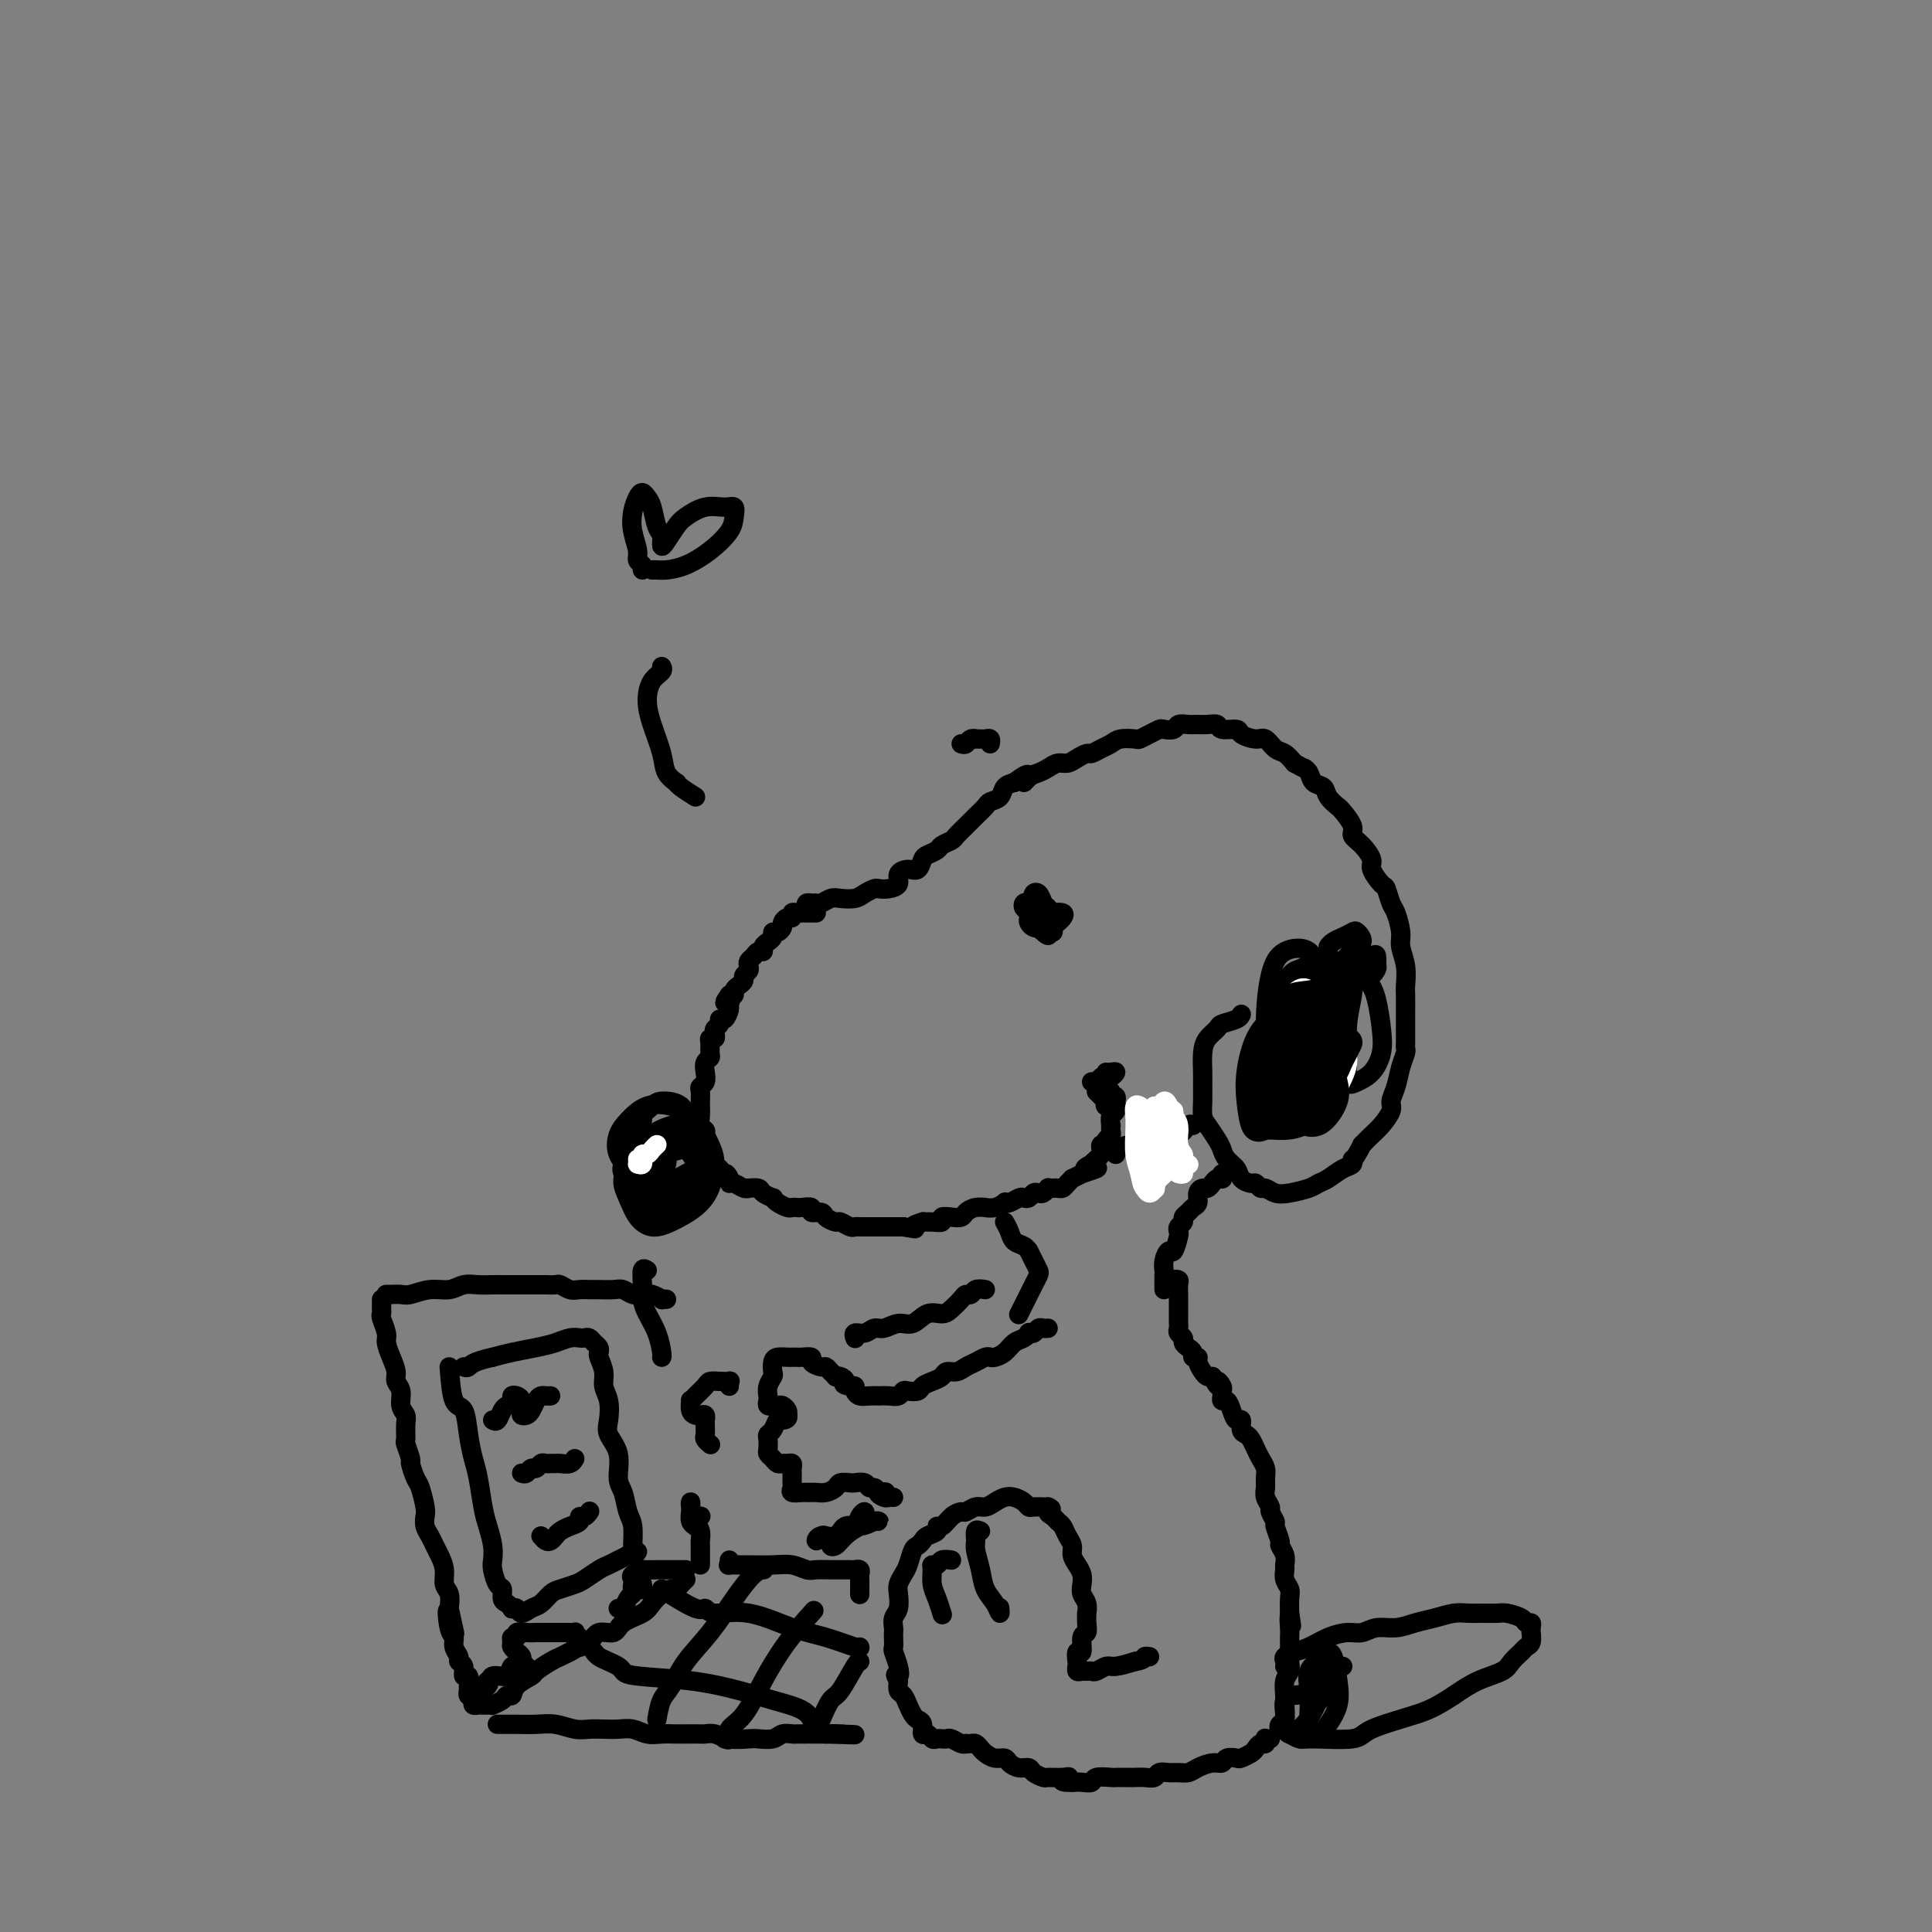 <svg viewBox='0 0 400 400' version='1.1' xmlns='http://www.w3.org/2000/svg' xmlns:xlink='http://www.w3.org/1999/xlink'><rect x="0" y="0" width="400" height="400" fill="#808080" stroke="none"/><g fill='none' stroke='rgb(0,0,0)' stroke-width='4' stroke-linecap='round' stroke-linejoin='round'><path d='M167,188c-0.087,-0.425 -0.175,-0.850 0,-1c0.175,-0.150 0.612,-0.026 1,0c0.388,0.026 0.727,-0.045 1,0c0.273,0.045 0.482,0.205 1,0c0.518,-0.205 1.347,-0.777 2,-1c0.653,-0.223 1.130,-0.098 2,0c0.870,0.098 2.133,0.171 3,0c0.867,-0.171 1.336,-0.584 2,-1c0.664,-0.416 1.521,-0.836 2,-1c0.479,-0.164 0.579,-0.073 1,0c0.421,0.073 1.163,0.126 2,0c0.837,-0.126 1.769,-0.433 2,-1c0.231,-0.567 -0.237,-1.395 0,-2c0.237,-0.605 1.181,-0.988 2,-1c0.819,-0.012 1.514,0.348 2,0c0.486,-0.348 0.764,-1.403 1,-2c0.236,-0.597 0.429,-0.736 1,-1c0.571,-0.264 1.519,-0.652 2,-1c0.481,-0.348 0.496,-0.657 1,-1c0.504,-0.343 1.496,-0.721 2,-1c0.504,-0.279 0.520,-0.460 1,-1c0.480,-0.540 1.423,-1.440 2,-2c0.577,-0.560 0.789,-0.779 1,-1c0.211,-0.221 0.423,-0.444 1,-1c0.577,-0.556 1.519,-1.445 2,-2c0.481,-0.555 0.500,-0.778 1,-1c0.500,-0.222 1.481,-0.444 2,-1c0.519,-0.556 0.577,-1.444 1,-2c0.423,-0.556 1.212,-0.778 2,-1'/><path d='M210,162c4.440,-3.356 2.541,-0.745 2,0c-0.541,0.745 0.278,-0.374 1,-1c0.722,-0.626 1.348,-0.759 2,-1c0.652,-0.241 1.330,-0.590 2,-1c0.670,-0.410 1.330,-0.879 2,-1c0.670,-0.121 1.348,0.108 2,0c0.652,-0.108 1.277,-0.554 2,-1c0.723,-0.446 1.543,-0.894 2,-1c0.457,-0.106 0.550,0.129 1,0c0.450,-0.129 1.258,-0.622 2,-1c0.742,-0.378 1.420,-0.640 2,-1c0.580,-0.360 1.062,-0.818 2,-1c0.938,-0.182 2.330,-0.087 3,0c0.670,0.087 0.617,0.168 1,0c0.383,-0.168 1.201,-0.585 2,-1c0.799,-0.415 1.579,-0.829 2,-1c0.421,-0.171 0.483,-0.098 1,0c0.517,0.098 1.489,0.223 2,0c0.511,-0.223 0.561,-0.793 1,-1c0.439,-0.207 1.267,-0.052 2,0c0.733,0.052 1.370,-0.001 2,0c0.630,0.001 1.252,0.055 2,0c0.748,-0.055 1.622,-0.221 2,0c0.378,0.221 0.261,0.828 1,1c0.739,0.172 2.333,-0.091 3,0c0.667,0.091 0.405,0.534 1,1c0.595,0.466 2.046,0.954 3,1c0.954,0.046 1.410,-0.348 2,0c0.590,0.348 1.313,1.440 2,2c0.687,0.560 1.339,0.589 2,1c0.661,0.411 1.330,1.206 2,2'/><path d='M268,158c2.257,1.279 1.899,0.975 2,1c0.101,0.025 0.661,0.378 1,1c0.339,0.622 0.457,1.513 1,2c0.543,0.487 1.513,0.571 2,1c0.487,0.429 0.493,1.203 1,2c0.507,0.797 1.514,1.616 2,2c0.486,0.384 0.450,0.334 1,1c0.550,0.666 1.687,2.050 2,3c0.313,0.950 -0.196,1.467 0,2c0.196,0.533 1.099,1.082 2,2c0.901,0.918 1.800,2.204 2,3c0.200,0.796 -0.297,1.103 0,2c0.297,0.897 1.390,2.383 2,3c0.610,0.617 0.737,0.366 1,1c0.263,0.634 0.663,2.153 1,3c0.337,0.847 0.612,1.022 1,2c0.388,0.978 0.889,2.760 1,4c0.111,1.240 -0.166,1.937 0,3c0.166,1.063 0.777,2.490 1,4c0.223,1.510 0.060,3.101 0,4c-0.060,0.899 -0.016,1.106 0,2c0.016,0.894 0.005,2.476 0,4c-0.005,1.524 -0.004,2.991 0,4c0.004,1.009 0.013,1.561 0,2c-0.013,0.439 -0.046,0.765 0,1c0.046,0.235 0.172,0.380 0,1c-0.172,0.620 -0.640,1.717 -1,3c-0.360,1.283 -0.610,2.752 -1,4c-0.390,1.248 -0.919,2.274 -1,3c-0.081,0.726 0.288,1.153 0,2c-0.288,0.847 -1.231,2.113 -2,3c-0.769,0.887 -1.362,1.396 -2,2c-0.638,0.604 -1.319,1.302 -2,2'/><path d='M282,237c-1.867,3.721 -2.034,3.025 -2,3c0.034,-0.025 0.268,0.623 0,1c-0.268,0.377 -1.037,0.483 -2,1c-0.963,0.517 -2.120,1.446 -3,2c-0.880,0.554 -1.482,0.733 -2,1c-0.518,0.267 -0.951,0.623 -2,1c-1.049,0.377 -2.715,0.777 -4,1c-1.285,0.223 -2.188,0.271 -3,0c-0.812,-0.271 -1.531,-0.859 -2,-1c-0.469,-0.141 -0.688,0.167 -1,0c-0.312,-0.167 -0.717,-0.807 -1,-1c-0.283,-0.193 -0.443,0.061 -1,0c-0.557,-0.061 -1.510,-0.438 -2,-1c-0.490,-0.562 -0.516,-1.309 -1,-2c-0.484,-0.691 -1.426,-1.325 -2,-2c-0.574,-0.675 -0.781,-1.391 -1,-2c-0.219,-0.609 -0.451,-1.111 -1,-2c-0.549,-0.889 -1.415,-2.165 -2,-3c-0.585,-0.835 -0.889,-1.227 -1,-2c-0.111,-0.773 -0.028,-1.926 0,-3c0.028,-1.074 0.001,-2.070 0,-3c-0.001,-0.930 0.025,-1.793 0,-3c-0.025,-1.207 -0.102,-2.757 0,-4c0.102,-1.243 0.381,-2.179 1,-3c0.619,-0.821 1.577,-1.527 2,-2c0.423,-0.473 0.309,-0.715 1,-1c0.691,-0.285 2.186,-0.615 3,-1c0.814,-0.385 0.947,-0.824 1,-1c0.053,-0.176 0.027,-0.088 0,0'/><path d='M270,207c0.030,0.626 0.059,1.253 0,2c-0.059,0.747 -0.208,1.615 0,3c0.208,1.385 0.772,3.287 1,5c0.228,1.713 0.121,3.239 0,5c-0.121,1.761 -0.255,3.759 -1,5c-0.745,1.241 -2.102,1.724 -3,2c-0.898,0.276 -1.336,0.344 -2,0c-0.664,-0.344 -1.552,-1.100 -2,-3c-0.448,-1.900 -0.454,-4.943 0,-8c0.454,-3.057 1.369,-6.126 2,-9c0.631,-2.874 0.980,-5.551 2,-7c1.020,-1.449 2.713,-1.669 4,-1c1.287,0.669 2.169,2.228 3,4c0.831,1.772 1.610,3.757 2,6c0.390,2.243 0.390,4.745 0,7c-0.390,2.255 -1.168,4.264 -2,6c-0.832,1.736 -1.716,3.200 -3,4c-1.284,0.800 -2.969,0.935 -4,1c-1.031,0.065 -1.408,0.060 -2,-1c-0.592,-1.060 -1.399,-3.174 -2,-6c-0.601,-2.826 -0.996,-6.365 -1,-10c-0.004,-3.635 0.385,-7.367 1,-10c0.615,-2.633 1.458,-4.166 3,-5c1.542,-0.834 3.785,-0.968 5,0c1.215,0.968 1.403,3.038 2,5c0.597,1.962 1.604,3.816 2,6c0.396,2.184 0.181,4.699 0,7c-0.181,2.301 -0.327,4.390 -1,6c-0.673,1.610 -1.874,2.741 -3,4c-1.126,1.259 -2.179,2.645 -3,3c-0.821,0.355 -1.411,-0.323 -2,-1'/><path d='M266,227c-1.454,0.284 -1.089,-2.004 -1,-4c0.089,-1.996 -0.100,-3.698 0,-6c0.100,-2.302 0.488,-5.204 1,-8c0.512,-2.796 1.148,-5.486 2,-7c0.852,-1.514 1.919,-1.852 3,-2c1.081,-0.148 2.174,-0.105 3,1c0.826,1.105 1.383,3.274 2,5c0.617,1.726 1.292,3.010 2,5c0.708,1.990 1.447,4.686 1,7c-0.447,2.314 -2.081,4.246 -3,6c-0.919,1.754 -1.122,3.330 -2,4c-0.878,0.670 -2.430,0.435 -3,0c-0.570,-0.435 -0.160,-1.069 0,-2c0.160,-0.931 0.068,-2.158 0,-3c-0.068,-0.842 -0.112,-1.299 0,-3c0.112,-1.701 0.379,-4.647 1,-7c0.621,-2.353 1.595,-4.113 2,-5c0.405,-0.887 0.241,-0.903 1,-2c0.759,-1.097 2.439,-3.277 4,-4c1.561,-0.723 3.002,0.012 4,1c0.998,0.988 1.554,2.229 2,4c0.446,1.771 0.781,4.072 1,6c0.219,1.928 0.322,3.484 0,5c-0.322,1.516 -1.068,2.991 -2,4c-0.932,1.009 -2.050,1.552 -3,2c-0.950,0.448 -1.732,0.801 -2,0c-0.268,-0.801 -0.023,-2.758 0,-5c0.023,-2.242 -0.176,-4.770 0,-7c0.176,-2.230 0.727,-4.161 1,-6c0.273,-1.839 0.269,-3.586 1,-5c0.731,-1.414 2.197,-2.496 3,-3c0.803,-0.504 0.944,-0.430 1,0c0.056,0.430 0.028,1.215 0,2'/><path d='M285,200c0.415,0.313 -0.548,1.597 -1,2c-0.452,0.403 -0.394,-0.074 -1,0c-0.606,0.074 -1.876,0.700 -3,1c-1.124,0.300 -2.103,0.273 -3,0c-0.897,-0.273 -1.713,-0.794 -2,-2c-0.287,-1.206 -0.046,-3.097 0,-4c0.046,-0.903 -0.105,-0.818 0,-1c0.105,-0.182 0.464,-0.631 1,-1c0.536,-0.369 1.248,-0.657 2,-1c0.752,-0.343 1.544,-0.741 2,-1c0.456,-0.259 0.575,-0.378 1,0c0.425,0.378 1.158,1.254 1,2c-0.158,0.746 -1.205,1.361 -2,2c-0.795,0.639 -1.338,1.301 -2,2c-0.662,0.699 -1.442,1.434 -2,2c-0.558,0.566 -0.893,0.964 -1,1c-0.107,0.036 0.013,-0.291 0,0c-0.013,0.291 -0.159,1.198 0,2c0.159,0.802 0.624,1.499 1,2c0.376,0.501 0.663,0.805 1,1c0.337,0.195 0.724,0.280 1,1c0.276,0.720 0.441,2.074 0,3c-0.441,0.926 -1.489,1.423 -2,2c-0.511,0.577 -0.484,1.232 -1,2c-0.516,0.768 -1.576,1.648 -2,2c-0.424,0.352 -0.212,0.176 0,0'/><path d='M169,189c-0.334,-0.001 -0.668,-0.001 -1,0c-0.332,0.001 -0.663,0.004 -1,0c-0.337,-0.004 -0.682,-0.016 -1,0c-0.318,0.016 -0.611,0.060 -1,0c-0.389,-0.060 -0.874,-0.224 -1,0c-0.126,0.224 0.107,0.834 0,1c-0.107,0.166 -0.554,-0.114 -1,0c-0.446,0.114 -0.889,0.622 -1,1c-0.111,0.378 0.111,0.626 0,1c-0.111,0.374 -0.556,0.873 -1,1c-0.444,0.127 -0.889,-0.120 -1,0c-0.111,0.120 0.111,0.606 0,1c-0.111,0.394 -0.554,0.697 -1,1c-0.446,0.303 -0.894,0.606 -1,1c-0.106,0.394 0.129,0.879 0,1c-0.129,0.121 -0.622,-0.122 -1,0c-0.378,0.122 -0.641,0.610 -1,1c-0.359,0.390 -0.813,0.682 -1,1c-0.187,0.318 -0.105,0.663 0,1c0.105,0.337 0.234,0.668 0,1c-0.234,0.332 -0.833,0.667 -1,1c-0.167,0.333 0.096,0.664 0,1c-0.096,0.336 -0.552,0.678 -1,1c-0.448,0.322 -0.890,0.625 -1,1c-0.110,0.375 0.111,0.821 0,1c-0.111,0.179 -0.556,0.089 -1,0'/><path d='M151,206c-1.853,2.648 -0.487,1.269 0,1c0.487,-0.269 0.093,0.572 0,1c-0.093,0.428 0.115,0.443 0,1c-0.115,0.557 -0.553,1.654 -1,2c-0.447,0.346 -0.903,-0.061 -1,0c-0.097,0.061 0.166,0.590 0,1c-0.166,0.410 -0.763,0.700 -1,1c-0.237,0.300 -0.116,0.609 0,1c0.116,0.391 0.228,0.864 0,1c-0.228,0.136 -0.797,-0.067 -1,0c-0.203,0.067 -0.041,0.402 0,1c0.041,0.598 -0.041,1.459 0,2c0.041,0.541 0.203,0.761 0,1c-0.203,0.239 -0.772,0.497 -1,1c-0.228,0.503 -0.114,1.252 0,2c0.114,0.748 0.226,1.495 0,2c-0.226,0.505 -0.792,0.768 -1,1c-0.208,0.232 -0.057,0.433 0,1c0.057,0.567 0.019,1.500 0,2c-0.019,0.500 -0.019,0.567 0,1c0.019,0.433 0.058,1.233 0,2c-0.058,0.767 -0.211,1.501 0,2c0.211,0.499 0.788,0.764 1,1c0.212,0.236 0.060,0.445 0,1c-0.060,0.555 -0.027,1.458 0,2c0.027,0.542 0.049,0.723 0,1c-0.049,0.277 -0.168,0.652 0,1c0.168,0.348 0.622,0.671 1,1c0.378,0.329 0.679,0.666 1,1c0.321,0.334 0.660,0.667 1,1'/><path d='M149,242c0.782,2.813 0.738,1.346 1,1c0.262,-0.346 0.831,0.429 1,1c0.169,0.571 -0.062,0.938 0,1c0.062,0.062 0.416,-0.180 1,0c0.584,0.180 1.398,0.783 2,1c0.602,0.217 0.992,0.048 1,0c0.008,-0.048 -0.366,0.025 0,0c0.366,-0.025 1.473,-0.147 2,0c0.527,0.147 0.474,0.565 1,1c0.526,0.435 1.632,0.887 2,1c0.368,0.113 -0.003,-0.113 0,0c0.003,0.113 0.381,0.567 1,1c0.619,0.433 1.480,0.847 2,1c0.520,0.153 0.698,0.045 1,0c0.302,-0.045 0.729,-0.027 1,0c0.271,0.027 0.386,0.062 1,0c0.614,-0.062 1.727,-0.223 2,0c0.273,0.223 -0.293,0.829 0,1c0.293,0.171 1.444,-0.094 2,0c0.556,0.094 0.516,0.547 1,1c0.484,0.453 1.491,0.906 2,1c0.509,0.094 0.520,-0.171 1,0c0.480,0.171 1.429,0.778 2,1c0.571,0.222 0.764,0.060 1,0c0.236,-0.060 0.514,-0.016 1,0c0.486,0.016 1.181,0.004 2,0c0.819,-0.004 1.764,-0.001 2,0c0.236,0.001 -0.236,0.000 0,0c0.236,-0.000 1.179,-0.000 2,0c0.821,0.000 1.520,0.000 2,0c0.480,-0.000 0.740,-0.000 1,0'/><path d='M187,254c4.038,0.680 2.134,0.379 2,0c-0.134,-0.379 1.504,-0.837 2,-1c0.496,-0.163 -0.149,-0.030 0,0c0.149,0.030 1.090,-0.044 2,0c0.910,0.044 1.787,0.205 2,0c0.213,-0.205 -0.239,-0.777 0,-1c0.239,-0.223 1.168,-0.098 2,0c0.832,0.098 1.566,0.170 2,0c0.434,-0.170 0.567,-0.580 1,-1c0.433,-0.420 1.167,-0.848 2,-1c0.833,-0.152 1.764,-0.027 2,0c0.236,0.027 -0.222,-0.044 0,0c0.222,0.044 1.124,0.204 2,0c0.876,-0.204 1.726,-0.773 2,-1c0.274,-0.227 -0.029,-0.112 0,0c0.029,0.112 0.389,0.223 1,0c0.611,-0.223 1.473,-0.778 2,-1c0.527,-0.222 0.718,-0.111 1,0c0.282,0.111 0.654,0.222 1,0c0.346,-0.222 0.666,-0.778 1,-1c0.334,-0.222 0.681,-0.112 1,0c0.319,0.112 0.610,0.226 1,0c0.390,-0.226 0.878,-0.792 1,-1c0.122,-0.208 -0.122,-0.058 0,0c0.122,0.058 0.611,0.026 1,0c0.389,-0.026 0.677,-0.045 1,0c0.323,0.045 0.680,0.153 1,0c0.320,-0.153 0.601,-0.567 1,-1c0.399,-0.433 0.915,-0.886 1,-1c0.085,-0.114 -0.261,0.110 0,0c0.261,-0.110 1.131,-0.555 2,-1'/><path d='M224,243c5.887,-1.864 2.103,-1.024 1,-1c-1.103,0.024 0.475,-0.767 1,-1c0.525,-0.233 -0.004,0.091 0,0c0.004,-0.091 0.541,-0.599 1,-1c0.459,-0.401 0.841,-0.695 1,-1c0.159,-0.305 0.094,-0.621 0,-1c-0.094,-0.379 -0.218,-0.823 0,-1c0.218,-0.177 0.776,-0.089 1,0c0.224,0.089 0.112,0.177 0,0c-0.112,-0.177 -0.226,-0.620 0,-1c0.226,-0.380 0.792,-0.697 1,-1c0.208,-0.303 0.060,-0.590 0,-1c-0.060,-0.410 -0.030,-0.941 0,-1c0.030,-0.059 0.060,0.353 0,0c-0.060,-0.353 -0.211,-1.472 0,-2c0.211,-0.528 0.785,-0.466 1,-1c0.215,-0.534 0.073,-1.663 0,-2c-0.073,-0.337 -0.076,0.119 0,0c0.076,-0.119 0.231,-0.814 0,-1c-0.231,-0.186 -0.846,0.136 -1,0c-0.154,-0.136 0.155,-0.731 0,-1c-0.155,-0.269 -0.774,-0.213 -1,0c-0.226,0.213 -0.061,0.583 0,1c0.061,0.417 0.016,0.882 0,1c-0.016,0.118 -0.005,-0.109 0,0c0.005,0.109 0.002,0.555 0,1'/><path d='M229,229c-0.321,0.071 -0.125,-0.752 0,-1c0.125,-0.248 0.178,0.078 0,0c-0.178,-0.078 -0.586,-0.559 -1,-1c-0.414,-0.441 -0.832,-0.840 -1,-1c-0.168,-0.160 -0.084,-0.080 0,0'/><path d='M229,224c-0.708,0.008 -1.416,0.016 -2,0c-0.584,-0.016 -1.044,-0.056 -1,0c0.044,0.056 0.591,0.207 1,0c0.409,-0.207 0.681,-0.774 1,-1c0.319,-0.226 0.684,-0.113 1,0c0.316,0.113 0.582,0.226 1,0c0.418,-0.226 0.988,-0.793 1,-1c0.012,-0.207 -0.535,-0.056 -1,0c-0.465,0.056 -0.847,0.016 -1,0c-0.153,-0.016 -0.076,-0.008 0,0'/><path d='M247,233c-0.297,-0.202 -0.595,-0.405 -1,0c-0.405,0.405 -0.918,1.416 -2,2c-1.082,0.584 -2.733,0.741 -4,1c-1.267,0.259 -2.152,0.621 -3,1c-0.848,0.379 -1.660,0.777 -2,1c-0.340,0.223 -0.207,0.271 0,0c0.207,-0.271 0.486,-0.862 1,-1c0.514,-0.138 1.261,0.176 2,0c0.739,-0.176 1.471,-0.842 2,-1c0.529,-0.158 0.855,0.192 1,0c0.145,-0.192 0.108,-0.924 0,-1c-0.108,-0.076 -0.288,0.505 -1,1c-0.712,0.495 -1.956,0.903 -3,1c-1.044,0.097 -1.888,-0.118 -3,0c-1.112,0.118 -2.492,0.570 -3,1c-0.508,0.430 -0.145,0.837 0,1c0.145,0.163 0.073,0.081 0,0'/><path d='M138,243c-0.459,-0.643 -0.919,-1.287 -1,-2c-0.081,-0.713 0.215,-1.497 1,-2c0.785,-0.503 2.059,-0.727 3,-1c0.941,-0.273 1.548,-0.596 2,0c0.452,0.596 0.749,2.110 1,3c0.251,0.890 0.457,1.156 0,2c-0.457,0.844 -1.576,2.266 -2,3c-0.424,0.734 -0.151,0.779 -1,1c-0.849,0.221 -2.819,0.617 -4,0c-1.181,-0.617 -1.572,-2.245 -2,-4c-0.428,-1.755 -0.893,-3.635 -1,-5c-0.107,-1.365 0.144,-2.215 1,-3c0.856,-0.785 2.319,-1.505 4,-2c1.681,-0.495 3.582,-0.765 5,0c1.418,0.765 2.354,2.565 3,4c0.646,1.435 1.001,2.505 1,4c-0.001,1.495 -0.360,3.416 -1,5c-0.640,1.584 -1.561,2.833 -3,4c-1.439,1.167 -3.396,2.252 -5,3c-1.604,0.748 -2.854,1.159 -4,1c-1.146,-0.159 -2.187,-0.887 -3,-2c-0.813,-1.113 -1.397,-2.609 -2,-4c-0.603,-1.391 -1.224,-2.676 -1,-4c0.224,-1.324 1.292,-2.689 2,-4c0.708,-1.311 1.056,-2.570 2,-3c0.944,-0.430 2.485,-0.032 4,0c1.515,0.032 3.004,-0.301 4,0c0.996,0.301 1.499,1.235 2,2c0.501,0.765 1.000,1.361 1,2c-0.000,0.639 -0.500,1.319 -1,2'/><path d='M143,243c0.284,1.329 -0.005,1.653 -1,2c-0.995,0.347 -2.697,0.718 -4,1c-1.303,0.282 -2.209,0.476 -3,0c-0.791,-0.476 -1.468,-1.621 -2,-3c-0.532,-1.379 -0.921,-2.990 -1,-4c-0.079,-1.010 0.151,-1.418 1,-2c0.849,-0.582 2.317,-1.337 4,-2c1.683,-0.663 3.582,-1.233 5,-1c1.418,0.233 2.357,1.271 3,2c0.643,0.729 0.990,1.149 1,2c0.010,0.851 -0.318,2.131 -1,3c-0.682,0.869 -1.717,1.325 -3,2c-1.283,0.675 -2.813,1.568 -4,2c-1.187,0.432 -2.031,0.403 -3,0c-0.969,-0.403 -2.064,-1.180 -2,-2c0.064,-0.820 1.286,-1.682 2,-2c0.714,-0.318 0.918,-0.091 1,0c0.082,0.091 0.041,0.045 0,0'/><path d='M214,191c-0.081,-0.414 -0.162,-0.829 0,-1c0.162,-0.171 0.566,-0.099 1,0c0.434,0.099 0.898,0.224 1,0c0.102,-0.224 -0.157,-0.796 0,-1c0.157,-0.204 0.731,-0.040 1,0c0.269,0.040 0.232,-0.043 0,0c-0.232,0.043 -0.658,0.211 -1,0c-0.342,-0.211 -0.601,-0.803 -1,-1c-0.399,-0.197 -0.937,-0.001 -1,0c-0.063,0.001 0.348,-0.193 1,0c0.652,0.193 1.544,0.773 2,1c0.456,0.227 0.476,0.099 1,0c0.524,-0.099 1.553,-0.171 2,0c0.447,0.171 0.313,0.584 0,1c-0.313,0.416 -0.804,0.833 -1,1c-0.196,0.167 -0.098,0.083 0,0'/></g>
<g fill='none' stroke='rgb(255,255,255)' stroke-width='4' stroke-linecap='round' stroke-linejoin='round'><path d='M238,243c0.002,0.630 0.004,1.261 0,2c-0.004,0.739 -0.015,1.587 0,1c0.015,-0.587 0.056,-2.609 0,-4c-0.056,-1.391 -0.210,-2.151 0,-3c0.210,-0.849 0.784,-1.788 1,-3c0.216,-1.212 0.073,-2.697 0,-3c-0.073,-0.303 -0.075,0.577 0,1c0.075,0.423 0.226,0.387 0,1c-0.226,0.613 -0.831,1.873 -1,3c-0.169,1.127 0.097,2.122 0,3c-0.097,0.878 -0.558,1.640 -1,2c-0.442,0.360 -0.865,0.319 -1,0c-0.135,-0.319 0.019,-0.914 0,-2c-0.019,-1.086 -0.212,-2.661 0,-4c0.212,-1.339 0.827,-2.442 1,-3c0.173,-0.558 -0.097,-0.572 0,-1c0.097,-0.428 0.561,-1.270 1,-1c0.439,0.270 0.851,1.651 1,3c0.149,1.349 0.033,2.665 0,4c-0.033,1.335 0.017,2.689 0,4c-0.017,1.311 -0.099,2.579 0,3c0.099,0.421 0.380,-0.005 0,0c-0.380,0.005 -1.422,0.441 -2,0c-0.578,-0.441 -0.691,-1.757 -1,-3c-0.309,-1.243 -0.814,-2.412 -1,-4c-0.186,-1.588 -0.053,-3.597 0,-5c0.053,-1.403 0.027,-2.202 0,-3'/><path d='M235,231c-0.422,-2.796 0.525,-2.285 1,-2c0.475,0.285 0.480,0.346 1,1c0.520,0.654 1.556,1.902 2,3c0.444,1.098 0.298,2.046 1,3c0.702,0.954 2.253,1.914 3,3c0.747,1.086 0.691,2.300 1,3c0.309,0.700 0.984,0.887 1,1c0.016,0.113 -0.626,0.151 -1,0c-0.374,-0.151 -0.478,-0.492 -1,-1c-0.522,-0.508 -1.461,-1.184 -2,-2c-0.539,-0.816 -0.677,-1.773 -1,-3c-0.323,-1.227 -0.830,-2.726 -1,-4c-0.170,-1.274 -0.004,-2.325 0,-3c0.004,-0.675 -0.154,-0.975 0,-1c0.154,-0.025 0.619,0.224 1,1c0.381,0.776 0.677,2.078 1,3c0.323,0.922 0.673,1.463 1,2c0.327,0.537 0.631,1.070 1,2c0.369,0.930 0.803,2.255 1,3c0.197,0.745 0.158,0.909 0,1c-0.158,0.091 -0.435,0.110 -1,0c-0.565,-0.110 -1.416,-0.349 -2,-1c-0.584,-0.651 -0.899,-1.713 -1,-3c-0.101,-1.287 0.014,-2.799 0,-4c-0.014,-1.201 -0.157,-2.092 0,-3c0.157,-0.908 0.613,-1.832 1,-2c0.387,-0.168 0.703,0.422 1,1c0.297,0.578 0.574,1.145 1,2c0.426,0.855 0.999,2.000 1,3c0.001,1.000 -0.571,1.857 -1,3c-0.429,1.143 -0.714,2.571 -1,4'/><path d='M242,241c-0.559,2.124 -1.457,2.435 -2,3c-0.543,0.565 -0.731,1.383 -1,2c-0.269,0.617 -0.619,1.032 -1,1c-0.381,-0.032 -0.792,-0.511 -1,-1c-0.208,-0.489 -0.215,-0.989 0,-2c0.215,-1.011 0.650,-2.532 1,-4c0.350,-1.468 0.616,-2.882 1,-4c0.384,-1.118 0.887,-1.941 1,-3c0.113,-1.059 -0.165,-2.355 0,-3c0.165,-0.645 0.772,-0.638 1,0c0.228,0.638 0.075,1.907 0,3c-0.075,1.093 -0.073,2.009 0,3c0.073,0.991 0.216,2.057 0,3c-0.216,0.943 -0.790,1.763 -1,2c-0.210,0.237 -0.057,-0.109 0,0c0.057,0.109 0.018,0.674 0,0c-0.018,-0.674 -0.016,-2.588 0,-4c0.016,-1.412 0.046,-2.324 0,-3c-0.046,-0.676 -0.166,-1.118 0,-2c0.166,-0.882 0.619,-2.206 1,-2c0.381,0.206 0.691,1.940 1,3c0.309,1.060 0.619,1.444 1,2c0.381,0.556 0.835,1.283 1,2c0.165,0.717 0.041,1.424 0,2c-0.041,0.576 -0.001,1.020 0,1c0.001,-0.020 -0.038,-0.505 0,-1c0.038,-0.495 0.154,-0.998 0,-2c-0.154,-1.002 -0.577,-2.501 -1,-4'/><path d='M243,233c-0.159,-1.176 -0.058,-0.617 0,-1c0.058,-0.383 0.072,-1.707 0,-2c-0.072,-0.293 -0.231,0.446 0,1c0.231,0.554 0.850,0.923 1,2c0.150,1.077 -0.170,2.863 0,4c0.170,1.137 0.829,1.624 1,2c0.171,0.376 -0.146,0.640 0,1c0.146,0.360 0.756,0.817 1,1c0.244,0.183 0.122,0.091 0,0'/></g>
<g fill='none' stroke='rgb(0,0,0)' stroke-width='4' stroke-linecap='round' stroke-linejoin='round'><path d='M253,243c-0.024,0.417 -0.048,0.834 0,1c0.048,0.166 0.168,0.083 0,0c-0.168,-0.083 -0.623,-0.164 -1,0c-0.377,0.164 -0.674,0.572 -1,1c-0.326,0.428 -0.679,0.874 -1,1c-0.321,0.126 -0.611,-0.068 -1,0c-0.389,0.068 -0.879,0.400 -1,1c-0.121,0.600 0.126,1.470 0,2c-0.126,0.530 -0.626,0.719 -1,1c-0.374,0.281 -0.622,0.653 -1,1c-0.378,0.347 -0.885,0.668 -1,1c-0.115,0.332 0.162,0.675 0,1c-0.162,0.325 -0.764,0.632 -1,1c-0.236,0.368 -0.105,0.798 0,1c0.105,0.202 0.186,0.177 0,1c-0.186,0.823 -0.638,2.496 -1,3c-0.362,0.504 -0.633,-0.160 -1,0c-0.367,0.160 -0.830,1.143 -1,2c-0.170,0.857 -0.045,1.589 0,2c0.045,0.411 0.012,0.502 0,1c-0.012,0.498 -0.003,1.403 0,2c0.003,0.597 0.001,0.885 0,1c-0.001,0.115 -0.000,0.058 0,0'/><path d='M208,253c0.362,0.640 0.723,1.280 1,2c0.277,0.720 0.469,1.519 1,2c0.531,0.481 1.400,0.644 2,1c0.600,0.356 0.932,0.907 1,1c0.068,0.093 -0.128,-0.270 0,0c0.128,0.270 0.581,1.175 1,2c0.419,0.825 0.803,1.572 1,2c0.197,0.428 0.207,0.539 0,1c-0.207,0.461 -0.630,1.272 -1,2c-0.370,0.728 -0.688,1.372 -1,2c-0.312,0.628 -0.620,1.241 -1,2c-0.380,0.759 -0.833,1.666 -1,2c-0.167,0.334 -0.048,0.095 0,0c0.048,-0.095 0.024,-0.048 0,0'/><path d='M242,266c0.453,0.110 0.906,0.219 1,0c0.094,-0.219 -0.171,-0.767 0,-1c0.171,-0.233 0.778,-0.150 1,0c0.222,0.150 0.060,0.369 0,1c-0.060,0.631 -0.016,1.674 0,2c0.016,0.326 0.004,-0.066 0,0c-0.004,0.066 -0.001,0.591 0,1c0.001,0.409 0.000,0.701 0,1c-0.000,0.299 -0.000,0.605 0,1c0.000,0.395 0.000,0.879 0,1c-0.000,0.121 -0.001,-0.122 0,0c0.001,0.122 0.004,0.610 0,1c-0.004,0.390 -0.016,0.682 0,1c0.016,0.318 0.060,0.663 0,1c-0.060,0.337 -0.222,0.667 0,1c0.222,0.333 0.829,0.667 1,1c0.171,0.333 -0.094,0.663 0,1c0.094,0.337 0.546,0.681 1,1c0.454,0.319 0.909,0.614 1,1c0.091,0.386 -0.183,0.864 0,1c0.183,0.136 0.822,-0.068 1,0c0.178,0.068 -0.107,0.410 0,1c0.107,0.590 0.606,1.428 1,2c0.394,0.572 0.684,0.878 1,1c0.316,0.122 0.658,0.061 1,0'/><path d='M251,285c1.558,3.118 0.953,1.414 1,1c0.047,-0.414 0.748,0.462 1,1c0.252,0.538 0.057,0.738 0,1c-0.057,0.262 0.026,0.586 0,1c-0.026,0.414 -0.161,0.918 0,1c0.161,0.082 0.617,-0.259 1,0c0.383,0.259 0.694,1.116 1,2c0.306,0.884 0.607,1.794 1,2c0.393,0.206 0.879,-0.293 1,0c0.121,0.293 -0.122,1.377 0,2c0.122,0.623 0.611,0.786 1,1c0.389,0.214 0.679,0.480 1,1c0.321,0.520 0.675,1.294 1,2c0.325,0.706 0.622,1.344 1,2c0.378,0.656 0.837,1.332 1,2c0.163,0.668 0.028,1.330 0,2c-0.028,0.670 0.049,1.350 0,2c-0.049,0.650 -0.224,1.271 0,2c0.224,0.729 0.849,1.565 1,2c0.151,0.435 -0.171,0.469 0,1c0.171,0.531 0.834,1.560 1,2c0.166,0.440 -0.166,0.293 0,1c0.166,0.707 0.829,2.269 1,3c0.171,0.731 -0.151,0.633 0,1c0.151,0.367 0.776,1.201 1,2c0.224,0.799 0.046,1.564 0,2c-0.046,0.436 0.040,0.545 0,1c-0.040,0.455 -0.207,1.257 0,2c0.207,0.743 0.787,1.426 1,2c0.213,0.574 0.057,1.039 0,2c-0.057,0.961 -0.016,2.417 0,3c0.016,0.583 0.008,0.291 0,0'/><path d='M267,334c0.773,4.767 0.207,1.686 0,1c-0.207,-0.686 -0.054,1.024 0,2c0.054,0.976 0.011,1.219 0,2c-0.011,0.781 0.011,2.100 0,3c-0.011,0.900 -0.056,1.381 0,2c0.056,0.619 0.212,1.378 0,2c-0.212,0.622 -0.792,1.108 -1,2c-0.208,0.892 -0.043,2.190 0,3c0.043,0.810 -0.037,1.131 0,2c0.037,0.869 0.192,2.285 0,3c-0.192,0.715 -0.732,0.728 -1,1c-0.268,0.272 -0.264,0.804 0,1c0.264,0.196 0.790,0.056 1,0c0.210,-0.056 0.105,-0.028 0,0'/><path d='M263,360c-0.416,0.032 -0.833,0.064 -1,0c-0.167,-0.064 -0.085,-0.225 0,0c0.085,0.225 0.173,0.834 0,1c-0.173,0.166 -0.609,-0.113 -1,0c-0.391,0.113 -0.739,0.618 -1,1c-0.261,0.382 -0.437,0.642 -1,1c-0.563,0.358 -1.515,0.813 -2,1c-0.485,0.187 -0.504,0.105 -1,0c-0.496,-0.105 -1.470,-0.235 -2,0c-0.530,0.235 -0.617,0.833 -1,1c-0.383,0.167 -1.061,-0.099 -2,0c-0.939,0.099 -2.139,0.561 -3,1c-0.861,0.439 -1.382,0.853 -2,1c-0.618,0.147 -1.334,0.025 -2,0c-0.666,-0.025 -1.283,0.046 -2,0c-0.717,-0.046 -1.536,-0.208 -2,0c-0.464,0.208 -0.575,0.788 -1,1c-0.425,0.212 -1.165,0.057 -2,0c-0.835,-0.057 -1.766,-0.015 -2,0c-0.234,0.015 0.228,0.003 0,0c-0.228,-0.003 -1.145,0.003 -2,0c-0.855,-0.003 -1.646,-0.015 -2,0c-0.354,0.015 -0.269,0.056 -1,0c-0.731,-0.056 -2.278,-0.211 -3,0c-0.722,0.211 -0.617,0.788 -1,1c-0.383,0.212 -1.252,0.061 -2,0c-0.748,-0.061 -1.374,-0.030 -2,0'/><path d='M222,369c-3.616,0.082 -1.655,-0.713 -1,-1c0.655,-0.287 0.005,-0.067 -1,0c-1.005,0.067 -2.366,-0.020 -3,0c-0.634,0.020 -0.541,0.146 -1,0c-0.459,-0.146 -1.470,-0.565 -2,-1c-0.530,-0.435 -0.578,-0.886 -1,-1c-0.422,-0.114 -1.216,0.110 -2,0c-0.784,-0.110 -1.558,-0.554 -2,-1c-0.442,-0.446 -0.552,-0.894 -1,-1c-0.448,-0.106 -1.233,0.129 -2,0c-0.767,-0.129 -1.516,-0.623 -2,-1c-0.484,-0.377 -0.704,-0.637 -1,-1c-0.296,-0.363 -0.670,-0.828 -1,-1c-0.330,-0.172 -0.617,-0.050 -1,0c-0.383,0.050 -0.862,0.027 -1,0c-0.138,-0.027 0.065,-0.060 0,0c-0.065,0.060 -0.399,0.212 -1,0c-0.601,-0.212 -1.471,-0.788 -2,-1c-0.529,-0.212 -0.719,-0.061 -1,0c-0.281,0.061 -0.654,0.032 -1,0c-0.346,-0.032 -0.666,-0.068 -1,0c-0.334,0.068 -0.681,0.239 -1,0c-0.319,-0.239 -0.610,-0.889 -1,-1c-0.390,-0.111 -0.878,0.319 -1,0c-0.122,-0.319 0.122,-1.385 0,-2c-0.122,-0.615 -0.611,-0.780 -1,-1c-0.389,-0.220 -0.679,-0.495 -1,-1c-0.321,-0.505 -0.674,-1.238 -1,-2c-0.326,-0.762 -0.626,-1.551 -1,-2c-0.374,-0.449 -0.821,-0.557 -1,-1c-0.179,-0.443 -0.089,-1.222 0,-2'/><path d='M186,348c-1.099,-2.008 -0.347,-1.028 0,-1c0.347,0.028 0.289,-0.896 0,-2c-0.289,-1.104 -0.809,-2.389 -1,-3c-0.191,-0.611 -0.052,-0.548 0,-1c0.052,-0.452 0.018,-1.418 0,-2c-0.018,-0.582 -0.019,-0.778 0,-1c0.019,-0.222 0.057,-0.468 0,-1c-0.057,-0.532 -0.208,-1.350 0,-2c0.208,-0.650 0.777,-1.131 1,-2c0.223,-0.869 0.101,-2.124 0,-3c-0.101,-0.876 -0.182,-1.372 0,-2c0.182,-0.628 0.626,-1.387 1,-2c0.374,-0.613 0.676,-1.082 1,-2c0.324,-0.918 0.669,-2.287 1,-3c0.331,-0.713 0.648,-0.770 1,-1c0.352,-0.230 0.737,-0.634 1,-1c0.263,-0.366 0.402,-0.693 1,-1c0.598,-0.307 1.656,-0.594 2,-1c0.344,-0.406 -0.025,-0.931 0,-1c0.025,-0.069 0.443,0.317 1,0c0.557,-0.317 1.251,-1.338 2,-2c0.749,-0.662 1.551,-0.965 2,-1c0.449,-0.035 0.543,0.197 1,0c0.457,-0.197 1.277,-0.824 2,-1c0.723,-0.176 1.349,0.099 2,0c0.651,-0.099 1.326,-0.573 2,-1c0.674,-0.427 1.345,-0.808 2,-1c0.655,-0.192 1.292,-0.195 2,0c0.708,0.195 1.485,0.588 2,1c0.515,0.412 0.767,0.842 1,1c0.233,0.158 0.447,0.042 1,0c0.553,-0.042 1.444,-0.012 2,0c0.556,0.012 0.778,0.006 1,0'/><path d='M217,312c1.344,0.489 0.205,0.711 0,1c-0.205,0.289 0.523,0.644 1,1c0.477,0.356 0.701,0.714 1,1c0.299,0.286 0.671,0.499 1,1c0.329,0.501 0.614,1.289 1,2c0.386,0.711 0.874,1.345 1,2c0.126,0.655 -0.111,1.330 0,2c0.111,0.670 0.569,1.334 1,2c0.431,0.666 0.833,1.335 1,2c0.167,0.665 0.097,1.325 0,2c-0.097,0.675 -0.223,1.363 0,2c0.223,0.637 0.793,1.222 1,2c0.207,0.778 0.051,1.750 0,2c-0.051,0.250 0.001,-0.223 0,0c-0.001,0.223 -0.057,1.140 0,2c0.057,0.860 0.225,1.663 0,2c-0.225,0.337 -0.845,0.209 -1,1c-0.155,0.791 0.154,2.503 0,3c-0.154,0.497 -0.770,-0.221 -1,0c-0.230,0.221 -0.073,1.380 0,2c0.073,0.620 0.061,0.702 0,1c-0.061,0.298 -0.172,0.813 0,1c0.172,0.187 0.627,0.046 1,0c0.373,-0.046 0.665,0.002 1,0c0.335,-0.002 0.714,-0.056 1,0c0.286,0.056 0.479,0.221 1,0c0.521,-0.221 1.371,-0.829 2,-1c0.629,-0.171 1.037,0.094 2,0c0.963,-0.094 2.482,-0.547 4,-1'/><path d='M235,344c2.250,-0.381 1.875,-0.833 2,-1c0.125,-0.167 0.750,-0.048 1,0c0.250,0.048 0.125,0.024 0,0'/><path d='M203,317c-0.430,-0.191 -0.859,-0.382 -1,0c-0.141,0.382 0.007,1.337 0,2c-0.007,0.663 -0.170,1.034 0,2c0.170,0.966 0.672,2.528 1,4c0.328,1.472 0.480,2.853 1,4c0.520,1.147 1.407,2.060 2,3c0.593,0.940 0.890,1.907 1,2c0.110,0.093 0.031,-0.688 0,-1c-0.031,-0.312 -0.016,-0.156 0,0'/><path d='M197,323c-0.763,-0.116 -1.526,-0.232 -2,0c-0.474,0.232 -0.660,0.813 -1,1c-0.340,0.187 -0.833,-0.019 -1,0c-0.167,0.019 -0.006,0.265 0,1c0.006,0.735 -0.143,1.960 0,3c0.143,1.040 0.577,1.895 1,3c0.423,1.105 0.835,2.458 1,3c0.165,0.542 0.082,0.271 0,0'/><path d='M217,275c-0.331,0.030 -0.663,0.060 -1,0c-0.337,-0.060 -0.681,-0.209 -1,0c-0.319,0.209 -0.613,0.776 -1,1c-0.387,0.224 -0.866,0.105 -1,0c-0.134,-0.105 0.077,-0.196 0,0c-0.077,0.196 -0.440,0.680 -1,1c-0.560,0.320 -1.315,0.477 -2,1c-0.685,0.523 -1.300,1.411 -2,2c-0.700,0.589 -1.486,0.878 -2,1c-0.514,0.122 -0.756,0.075 -1,0c-0.244,-0.075 -0.489,-0.179 -1,0c-0.511,0.179 -1.288,0.639 -2,1c-0.712,0.361 -1.359,0.622 -2,1c-0.641,0.378 -1.275,0.875 -2,1c-0.725,0.125 -1.541,-0.120 -2,0c-0.459,0.120 -0.560,0.607 -1,1c-0.440,0.393 -1.217,0.693 -2,1c-0.783,0.307 -1.571,0.622 -2,1c-0.429,0.378 -0.499,0.819 -1,1c-0.501,0.181 -1.435,0.101 -2,0c-0.565,-0.101 -0.763,-0.223 -1,0c-0.237,0.223 -0.514,0.792 -1,1c-0.486,0.208 -1.180,0.057 -2,0c-0.820,-0.057 -1.765,-0.018 -2,0c-0.235,0.018 0.239,0.015 0,0c-0.239,-0.015 -1.191,-0.043 -2,0c-0.809,0.043 -1.475,0.156 -2,0c-0.525,-0.156 -0.911,-0.580 -1,-1c-0.089,-0.420 0.117,-0.834 0,-1c-0.117,-0.166 -0.559,-0.083 -1,0'/><path d='M176,287c-2.039,-0.321 -1.138,-0.625 -1,-1c0.138,-0.375 -0.488,-0.822 -1,-1c-0.512,-0.178 -0.909,-0.085 -1,0c-0.091,0.085 0.125,0.164 0,0c-0.125,-0.164 -0.592,-0.569 -1,-1c-0.408,-0.431 -0.757,-0.886 -1,-1c-0.243,-0.114 -0.379,0.113 -1,0c-0.621,-0.113 -1.725,-0.566 -2,-1c-0.275,-0.434 0.281,-0.848 0,-1c-0.281,-0.152 -1.398,-0.041 -2,0c-0.602,0.041 -0.690,0.010 -1,0c-0.310,-0.010 -0.843,-0.001 -1,0c-0.157,0.001 0.063,-0.007 0,0c-0.063,0.007 -0.408,0.028 -1,0c-0.592,-0.028 -1.430,-0.107 -2,0c-0.570,0.107 -0.871,0.400 -1,1c-0.129,0.600 -0.087,1.509 0,2c0.087,0.491 0.218,0.566 0,1c-0.218,0.434 -0.787,1.227 -1,2c-0.213,0.773 -0.072,1.528 0,2c0.072,0.472 0.075,0.663 0,1c-0.075,0.337 -0.228,0.822 0,1c0.228,0.178 0.835,0.051 1,0c0.165,-0.051 -0.113,-0.025 0,0c0.113,0.025 0.618,0.048 1,0c0.382,-0.048 0.641,-0.167 1,0c0.359,0.167 0.817,0.619 1,1c0.183,0.381 0.092,0.690 0,1'/><path d='M163,293c0.441,0.719 -0.456,1.018 -1,1c-0.544,-0.018 -0.734,-0.352 -1,0c-0.266,0.352 -0.608,1.390 -1,2c-0.392,0.610 -0.834,0.793 -1,1c-0.166,0.207 -0.056,0.437 0,1c0.056,0.563 0.056,1.457 0,2c-0.056,0.543 -0.170,0.734 0,1c0.170,0.266 0.624,0.606 1,1c0.376,0.394 0.675,0.840 1,1c0.325,0.160 0.675,0.032 1,0c0.325,-0.032 0.623,0.033 1,0c0.377,-0.033 0.833,-0.162 1,0c0.167,0.162 0.045,0.617 0,1c-0.045,0.383 -0.011,0.694 0,1c0.011,0.306 0.001,0.608 0,1c-0.001,0.392 0.006,0.876 0,1c-0.006,0.124 -0.027,-0.110 0,0c0.027,0.110 0.101,0.566 0,1c-0.101,0.434 -0.379,0.848 0,1c0.379,0.152 1.414,0.041 2,0c0.586,-0.041 0.724,-0.014 1,0c0.276,0.014 0.689,0.014 1,0c0.311,-0.014 0.521,-0.042 1,0c0.479,0.042 1.226,0.155 2,0c0.774,-0.155 1.573,-0.579 2,-1c0.427,-0.421 0.482,-0.841 1,-1c0.518,-0.159 1.501,-0.057 2,0c0.499,0.057 0.515,0.071 1,0c0.485,-0.071 1.439,-0.225 2,0c0.561,0.225 0.728,0.830 1,1c0.272,0.170 0.649,-0.094 1,0c0.351,0.094 0.675,0.547 1,1'/><path d='M182,309c2.736,-0.061 0.576,-0.212 0,0c-0.576,0.212 0.433,0.789 1,1c0.567,0.211 0.691,0.057 1,0c0.309,-0.057 0.803,-0.016 1,0c0.197,0.016 0.099,0.008 0,0'/><path d='M204,267c-0.758,-0.118 -1.516,-0.235 -2,0c-0.484,0.235 -0.695,0.824 -1,1c-0.305,0.176 -0.703,-0.060 -1,0c-0.297,0.060 -0.491,0.416 -1,1c-0.509,0.584 -1.332,1.395 -2,2c-0.668,0.605 -1.180,1.003 -2,1c-0.820,-0.003 -1.949,-0.408 -3,0c-1.051,0.408 -2.024,1.630 -3,2c-0.976,0.370 -1.954,-0.112 -3,0c-1.046,0.112 -2.161,0.818 -3,1c-0.839,0.182 -1.402,-0.161 -2,0c-0.598,0.161 -1.233,0.827 -2,1c-0.767,0.173 -1.668,-0.146 -2,0c-0.332,0.146 -0.095,0.756 0,1c0.095,0.244 0.047,0.122 0,0'/><path d='M151,287c-0.046,-0.421 -0.091,-0.843 0,-1c0.091,-0.157 0.319,-0.050 0,0c-0.319,0.050 -1.186,0.042 -2,0c-0.814,-0.042 -1.577,-0.118 -2,0c-0.423,0.118 -0.506,0.431 -1,1c-0.494,0.569 -1.397,1.396 -2,2c-0.603,0.604 -0.905,0.985 -1,1c-0.095,0.015 0.017,-0.337 0,0c-0.017,0.337 -0.162,1.362 0,2c0.162,0.638 0.632,0.888 1,1c0.368,0.112 0.634,0.084 1,0c0.366,-0.084 0.830,-0.226 1,0c0.170,0.226 0.044,0.820 0,1c-0.044,0.180 -0.008,-0.053 0,0c0.008,0.053 -0.012,0.393 0,1c0.012,0.607 0.055,1.482 0,2c-0.055,0.518 -0.207,0.678 0,1c0.207,0.322 0.773,0.806 1,1c0.227,0.194 0.113,0.097 0,0'/><path d='M80,268c-0.062,-0.002 -0.124,-0.005 0,0c0.124,0.005 0.435,0.016 1,0c0.565,-0.016 1.386,-0.061 2,0c0.614,0.061 1.021,0.227 2,0c0.979,-0.227 2.530,-0.845 4,-1c1.470,-0.155 2.859,0.155 4,0c1.141,-0.155 2.035,-0.774 3,-1c0.965,-0.226 2.002,-0.061 3,0c0.998,0.061 1.958,0.016 3,0c1.042,-0.016 2.166,-0.004 3,0c0.834,0.004 1.379,0.001 2,0c0.621,-0.001 1.317,-0.001 2,0c0.683,0.001 1.352,0.004 2,0c0.648,-0.004 1.276,-0.015 2,0c0.724,0.015 1.545,0.057 2,0c0.455,-0.057 0.544,-0.211 1,0c0.456,0.211 1.281,0.789 2,1c0.719,0.211 1.333,0.056 2,0c0.667,-0.056 1.386,-0.011 2,0c0.614,0.011 1.123,-0.011 2,0c0.877,0.011 2.121,0.054 3,0c0.879,-0.054 1.392,-0.207 2,0c0.608,0.207 1.311,0.773 2,1c0.689,0.227 1.365,0.113 2,0c0.635,-0.113 1.228,-0.226 2,0c0.772,0.226 1.722,0.793 2,1c0.278,0.207 -0.118,0.056 0,0c0.118,-0.056 0.748,-0.016 1,0c0.252,0.016 0.126,0.008 0,0'/><path d='M79,269c0.002,0.337 0.005,0.675 0,1c-0.005,0.325 -0.016,0.639 0,1c0.016,0.361 0.060,0.771 0,1c-0.060,0.229 -0.222,0.277 0,1c0.222,0.723 0.829,2.119 1,3c0.171,0.881 -0.094,1.246 0,2c0.094,0.754 0.546,1.896 1,3c0.454,1.104 0.910,2.169 1,3c0.090,0.831 -0.186,1.429 0,2c0.186,0.571 0.835,1.117 1,2c0.165,0.883 -0.153,2.104 0,3c0.153,0.896 0.777,1.466 1,2c0.223,0.534 0.045,1.030 0,2c-0.045,0.970 0.044,2.414 0,3c-0.044,0.586 -0.219,0.315 0,1c0.219,0.685 0.833,2.327 1,3c0.167,0.673 -0.113,0.379 0,1c0.113,0.621 0.618,2.158 1,3c0.382,0.842 0.641,0.988 1,2c0.359,1.012 0.817,2.890 1,4c0.183,1.110 0.090,1.451 0,2c-0.090,0.549 -0.178,1.304 0,2c0.178,0.696 0.621,1.331 1,2c0.379,0.669 0.694,1.372 1,2c0.306,0.628 0.604,1.182 1,2c0.396,0.818 0.890,1.900 1,3c0.110,1.100 -0.163,2.219 0,3c0.163,0.781 0.761,1.223 1,2c0.239,0.777 0.120,1.888 0,3'/><path d='M93,333c2.183,9.971 0.642,2.899 0,1c-0.642,-1.899 -0.383,1.375 0,3c0.383,1.625 0.891,1.600 1,2c0.109,0.400 -0.182,1.226 0,2c0.182,0.774 0.837,1.498 1,2c0.163,0.502 -0.167,0.782 0,1c0.167,0.218 0.830,0.373 1,1c0.170,0.627 -0.151,1.727 0,2c0.151,0.273 0.776,-0.281 1,0c0.224,0.281 0.046,1.399 0,2c-0.046,0.601 0.039,0.687 0,1c-0.039,0.313 -0.204,0.854 0,1c0.204,0.146 0.776,-0.105 1,0c0.224,0.105 0.101,0.564 0,1c-0.101,0.436 -0.181,0.849 0,1c0.181,0.151 0.621,0.041 1,0c0.379,-0.041 0.697,-0.014 1,0c0.303,0.014 0.592,0.014 1,0c0.408,-0.014 0.936,-0.041 1,0c0.064,0.041 -0.336,0.149 0,0c0.336,-0.149 1.407,-0.555 2,-1c0.593,-0.445 0.706,-0.930 1,-1c0.294,-0.070 0.768,0.276 1,0c0.232,-0.276 0.222,-1.173 1,-2c0.778,-0.827 2.344,-1.583 3,-2c0.656,-0.417 0.403,-0.493 1,-1c0.597,-0.507 2.045,-1.444 3,-2c0.955,-0.556 1.416,-0.730 2,-1c0.584,-0.270 1.292,-0.635 2,-1'/><path d='M118,342c3.446,-1.902 2.062,-1.157 2,-1c-0.062,0.157 1.198,-0.276 2,-1c0.802,-0.724 1.145,-1.741 2,-2c0.855,-0.259 2.221,0.239 3,0c0.779,-0.239 0.972,-1.217 2,-2c1.028,-0.783 2.891,-1.372 4,-2c1.109,-0.628 1.463,-1.295 2,-2c0.537,-0.705 1.258,-1.446 2,-2c0.742,-0.554 1.505,-0.919 2,-1c0.495,-0.081 0.720,0.123 1,0c0.280,-0.123 0.614,-0.571 1,-1c0.386,-0.429 0.825,-0.837 1,-1c0.175,-0.163 0.088,-0.082 0,0'/><path d='M134,263c-0.427,-0.267 -0.854,-0.533 -1,0c-0.146,0.533 -0.011,1.866 0,3c0.011,1.134 -0.102,2.069 0,3c0.102,0.931 0.420,1.857 1,3c0.580,1.143 1.424,2.502 2,4c0.576,1.498 0.886,3.134 1,4c0.114,0.866 0.033,0.962 0,1c-0.033,0.038 -0.016,0.019 0,0'/><path d='M145,324c-0.002,-0.636 -0.003,-1.271 0,-2c0.003,-0.729 0.011,-1.550 0,-2c-0.011,-0.450 -0.041,-0.528 0,-1c0.041,-0.472 0.155,-1.339 0,-2c-0.155,-0.661 -0.577,-1.117 -1,-2c-0.423,-0.883 -0.846,-2.191 -1,-3c-0.154,-0.809 -0.037,-1.117 0,-1c0.037,0.117 -0.004,0.658 0,1c0.004,0.342 0.054,0.485 0,1c-0.054,0.515 -0.212,1.403 0,2c0.212,0.597 0.792,0.902 1,1c0.208,0.098 0.042,-0.012 0,0c-0.042,0.012 0.040,0.148 0,0c-0.040,-0.148 -0.203,-0.578 0,-1c0.203,-0.422 0.772,-0.835 1,-1c0.228,-0.165 0.114,-0.083 0,0'/><path d='M104,357c-0.614,-0.001 -1.228,-0.001 -1,0c0.228,0.001 1.300,0.004 2,0c0.700,-0.004 1.030,-0.015 2,0c0.970,0.015 2.580,0.057 4,0c1.420,-0.057 2.648,-0.211 4,0c1.352,0.211 2.826,0.788 4,1c1.174,0.212 2.047,0.061 3,0c0.953,-0.061 1.987,-0.030 3,0c1.013,0.030 2.005,0.061 3,0c0.995,-0.061 1.995,-0.212 3,0c1.005,0.212 2.017,0.789 3,1c0.983,0.211 1.936,0.057 3,0c1.064,-0.057 2.238,-0.016 3,0c0.762,0.016 1.112,0.008 2,0c0.888,-0.008 2.315,-0.016 3,0c0.685,0.016 0.630,0.057 1,0c0.370,-0.057 1.167,-0.210 2,0c0.833,0.210 1.703,0.785 3,1c1.297,0.215 3.020,0.072 4,0c0.980,-0.072 1.217,-0.072 2,0c0.783,0.072 2.111,0.215 3,0c0.889,-0.215 1.339,-0.790 2,-1c0.661,-0.210 1.534,-0.056 2,0c0.466,0.056 0.524,0.015 1,0c0.476,-0.015 1.371,-0.004 2,0c0.629,0.004 0.993,0.001 1,0c0.007,-0.001 -0.344,-0.000 0,0c0.344,0.000 1.384,0.000 2,0c0.616,-0.000 0.808,-0.000 1,0'/><path d='M171,359c10.762,0.310 4.167,0.083 2,0c-2.167,-0.083 0.095,-0.024 1,0c0.905,0.024 0.452,0.012 0,0'/><path d='M151,323c0.053,0.423 0.107,0.846 0,1c-0.107,0.154 -0.374,0.040 0,0c0.374,-0.040 1.388,-0.007 2,0c0.612,0.007 0.820,-0.012 2,0c1.180,0.012 3.332,0.056 5,0c1.668,-0.056 2.853,-0.211 4,0c1.147,0.211 2.257,0.789 3,1c0.743,0.211 1.120,0.057 2,0c0.880,-0.057 2.264,-0.015 3,0c0.736,0.015 0.823,0.004 1,0c0.177,-0.004 0.443,-0.002 1,0c0.557,0.002 1.403,0.004 2,0c0.597,-0.004 0.945,-0.013 1,0c0.055,0.013 -0.181,0.050 0,0c0.181,-0.050 0.781,-0.186 1,0c0.219,0.186 0.059,0.695 0,1c-0.059,0.305 -0.016,0.408 0,1c0.016,0.592 0.004,1.674 0,2c-0.004,0.326 -0.001,-0.105 0,0c0.001,0.105 0.000,0.744 0,1c-0.000,0.256 -0.000,0.128 0,0'/><path d='M93,283c0.220,2.849 0.440,5.698 1,7c0.560,1.302 1.459,1.058 2,2c0.541,0.942 0.722,3.069 1,5c0.278,1.931 0.653,3.664 1,5c0.347,1.336 0.668,2.273 1,4c0.332,1.727 0.677,4.243 1,6c0.323,1.757 0.625,2.755 1,4c0.375,1.245 0.822,2.738 1,4c0.178,1.262 0.085,2.292 0,3c-0.085,0.708 -0.164,1.092 0,2c0.164,0.908 0.570,2.338 1,3c0.430,0.662 0.885,0.556 1,1c0.115,0.444 -0.110,1.438 0,2c0.110,0.562 0.553,0.691 1,1c0.447,0.309 0.896,0.797 1,1c0.104,0.203 -0.138,0.119 0,0c0.138,-0.119 0.656,-0.273 1,0c0.344,0.273 0.514,0.974 1,1c0.486,0.026 1.289,-0.623 2,-1c0.711,-0.377 1.330,-0.481 2,-1c0.670,-0.519 1.391,-1.452 2,-2c0.609,-0.548 1.107,-0.710 2,-1c0.893,-0.290 2.181,-0.709 3,-1c0.819,-0.291 1.171,-0.456 2,-1c0.829,-0.544 2.137,-1.469 3,-2c0.863,-0.531 1.283,-0.668 2,-1c0.717,-0.332 1.732,-0.859 2,-1c0.268,-0.141 -0.209,0.102 0,0c0.209,-0.102 1.105,-0.551 2,-1'/><path d='M130,322c3.320,-1.642 1.618,-0.248 1,0c-0.618,0.248 -0.154,-0.651 0,-1c0.154,-0.349 -0.001,-0.150 0,-1c0.001,-0.850 0.160,-2.751 0,-4c-0.160,-1.249 -0.639,-1.846 -1,-3c-0.361,-1.154 -0.605,-2.863 -1,-4c-0.395,-1.137 -0.942,-1.701 -1,-3c-0.058,-1.299 0.373,-3.334 0,-5c-0.373,-1.666 -1.549,-2.963 -2,-4c-0.451,-1.037 -0.177,-1.815 0,-3c0.177,-1.185 0.257,-2.776 0,-4c-0.257,-1.224 -0.853,-2.082 -1,-3c-0.147,-0.918 0.154,-1.895 0,-3c-0.154,-1.105 -0.762,-2.338 -1,-3c-0.238,-0.662 -0.105,-0.752 0,-1c0.105,-0.248 0.184,-0.655 0,-1c-0.184,-0.345 -0.629,-0.629 -1,-1c-0.371,-0.371 -0.668,-0.828 -1,-1c-0.332,-0.172 -0.699,-0.057 -1,0c-0.301,0.057 -0.537,0.057 -1,0c-0.463,-0.057 -1.152,-0.170 -2,0c-0.848,0.170 -1.856,0.623 -3,1c-1.144,0.377 -2.423,0.678 -4,1c-1.577,0.322 -3.450,0.663 -5,1c-1.550,0.337 -2.775,0.668 -4,1'/><path d='M102,281c-4.321,0.917 -4.625,1.708 -5,2c-0.375,0.292 -0.821,0.083 -1,0c-0.179,-0.083 -0.089,-0.042 0,0'/><path d='M136,356c0.255,-1.466 0.511,-2.933 1,-4c0.489,-1.067 1.212,-1.736 2,-3c0.788,-1.264 1.640,-3.123 3,-5c1.360,-1.877 3.226,-3.771 5,-6c1.774,-2.229 3.455,-4.793 5,-7c1.545,-2.207 2.954,-4.056 4,-5c1.046,-0.944 1.727,-0.984 2,-1c0.273,-0.016 0.136,-0.008 0,0'/><path d='M150,360c0.489,0.178 0.978,0.357 1,0c0.022,-0.357 -0.424,-1.249 0,-2c0.424,-0.751 1.719,-1.362 3,-3c1.281,-1.638 2.550,-4.305 4,-7c1.450,-2.695 3.083,-5.418 5,-8c1.917,-2.582 4.119,-5.023 5,-6c0.881,-0.977 0.440,-0.488 0,0'/><path d='M170,356c0.702,-1.608 1.404,-3.215 2,-4c0.596,-0.785 1.088,-0.746 2,-2c0.912,-1.254 2.246,-3.799 3,-5c0.754,-1.201 0.930,-1.057 1,-1c0.070,0.057 0.035,0.029 0,0'/><path d='M137,329c2.752,1.727 5.504,3.453 7,4c1.496,0.547 1.734,-0.086 2,0c0.266,0.086 0.558,0.892 2,1c1.442,0.108 4.032,-0.483 7,0c2.968,0.483 6.312,2.038 9,3c2.688,0.962 4.721,1.330 7,2c2.279,0.670 4.806,1.642 6,2c1.194,0.358 1.055,0.102 1,0c-0.055,-0.102 -0.028,-0.051 0,0'/><path d='M123,342c0.250,0.333 0.500,0.667 1,1c0.500,0.333 1.249,0.666 2,1c0.751,0.334 1.504,0.670 2,1c0.496,0.330 0.735,0.655 1,1c0.265,0.345 0.557,0.711 3,1c2.443,0.289 7.036,0.502 11,1c3.964,0.498 7.297,1.283 10,2c2.703,0.717 4.776,1.368 7,2c2.224,0.632 4.599,1.247 6,2c1.401,0.753 1.829,1.644 2,2c0.171,0.356 0.086,0.178 0,0'/><path d='M213,189c0.022,0.339 0.044,0.677 0,1c-0.044,0.323 -0.156,0.630 0,1c0.156,0.370 0.578,0.804 1,1c0.422,0.196 0.843,0.153 1,0c0.157,-0.153 0.050,-0.417 0,-1c-0.050,-0.583 -0.041,-1.485 0,-2c0.041,-0.515 0.116,-0.643 0,-1c-0.116,-0.357 -0.423,-0.944 0,-1c0.423,-0.056 1.577,0.417 2,1c0.423,0.583 0.114,1.274 0,2c-0.114,0.726 -0.034,1.485 0,2c0.034,0.515 0.020,0.786 0,1c-0.020,0.214 -0.047,0.370 0,0c0.047,-0.370 0.170,-1.265 0,-2c-0.170,-0.735 -0.631,-1.309 -1,-2c-0.369,-0.691 -0.646,-1.500 -1,-2c-0.354,-0.500 -0.786,-0.691 -1,-1c-0.214,-0.309 -0.211,-0.736 0,-1c0.211,-0.264 0.631,-0.365 1,0c0.369,0.365 0.688,1.198 1,2c0.312,0.802 0.617,1.574 1,2c0.383,0.426 0.845,0.506 1,1c0.155,0.494 0.003,1.402 0,2c-0.003,0.598 0.142,0.885 0,1c-0.142,0.115 -0.571,0.057 -1,0'/><path d='M217,193c0.347,1.175 -0.286,0.613 -1,0c-0.714,-0.613 -1.509,-1.275 -2,-2c-0.491,-0.725 -0.679,-1.512 -1,-2c-0.321,-0.488 -0.777,-0.678 -1,-1c-0.223,-0.322 -0.215,-0.777 0,-1c0.215,-0.223 0.636,-0.214 1,0c0.364,0.214 0.672,0.632 1,1c0.328,0.368 0.675,0.686 1,1c0.325,0.314 0.626,0.623 1,1c0.374,0.377 0.821,0.822 1,1c0.179,0.178 0.089,0.089 0,0'/><path d='M199,154c0.352,0.113 0.704,0.226 1,0c0.296,-0.226 0.537,-0.792 1,-1c0.463,-0.208 1.147,-0.057 1,0c-0.147,0.057 -1.125,0.019 -1,0c0.125,-0.019 1.354,-0.019 2,0c0.646,0.019 0.709,0.057 1,0c0.291,-0.057 0.809,-0.208 1,0c0.191,0.208 0.055,0.774 0,1c-0.055,0.226 -0.027,0.113 0,0'/><path d='M132,237c-0.127,-2.130 -0.255,-4.259 0,-5c0.255,-0.741 0.891,-0.093 1,0c0.109,0.093 -0.309,-0.369 0,-1c0.309,-0.631 1.344,-1.429 2,-2c0.656,-0.571 0.933,-0.914 2,-1c1.067,-0.086 2.925,0.084 4,1c1.075,0.916 1.366,2.578 2,4c0.634,1.422 1.611,2.605 2,4c0.389,1.395 0.190,3.003 0,4c-0.190,0.997 -0.371,1.383 -1,2c-0.629,0.617 -1.707,1.464 -3,2c-1.293,0.536 -2.803,0.762 -4,1c-1.197,0.238 -2.081,0.490 -3,0c-0.919,-0.490 -1.871,-1.722 -3,-3c-1.129,-1.278 -2.434,-2.602 -3,-4c-0.566,-1.398 -0.392,-2.868 0,-4c0.392,-1.132 1.001,-1.924 2,-3c0.999,-1.076 2.387,-2.434 4,-3c1.613,-0.566 3.451,-0.339 5,0c1.549,0.339 2.810,0.790 4,2c1.190,1.210 2.310,3.179 3,5c0.690,1.821 0.950,3.493 1,5c0.050,1.507 -0.112,2.847 -1,4c-0.888,1.153 -2.504,2.118 -4,3c-1.496,0.882 -2.874,1.680 -4,2c-1.126,0.320 -2.002,0.163 -3,0c-0.998,-0.163 -2.118,-0.332 -3,-1c-0.882,-0.668 -1.526,-1.837 -2,-3c-0.474,-1.163 -0.776,-2.322 -1,-3c-0.224,-0.678 -0.368,-0.875 0,-2c0.368,-1.125 1.248,-3.179 2,-4c0.752,-0.821 1.376,-0.411 2,0'/><path d='M133,237c1.468,-0.944 3.139,-0.306 4,0c0.861,0.306 0.911,0.278 1,1c0.089,0.722 0.216,2.194 0,3c-0.216,0.806 -0.776,0.944 -1,1c-0.224,0.056 -0.112,0.028 0,0'/></g>
<g fill='none' stroke='rgb(255,255,255)' stroke-width='4' stroke-linecap='round' stroke-linejoin='round'><path d='M132,241c0.422,0.124 0.845,0.247 1,0c0.155,-0.247 0.043,-0.865 0,-1c-0.043,-0.135 -0.016,0.212 0,0c0.016,-0.212 0.022,-0.984 0,-1c-0.022,-0.016 -0.073,0.724 0,1c0.073,0.276 0.271,0.089 0,0c-0.271,-0.089 -1.012,-0.079 -1,0c0.012,0.079 0.778,0.228 1,0c0.222,-0.228 -0.098,-0.832 0,-1c0.098,-0.168 0.614,0.099 1,0c0.386,-0.099 0.642,-0.565 1,-1c0.358,-0.435 0.816,-0.839 1,-1c0.184,-0.161 0.092,-0.081 0,0'/></g>
<g fill='none' stroke='rgb(255,255,255)' stroke-width='6' stroke-linecap='round' stroke-linejoin='round'><path d='M274,208c-0.394,0.316 -0.787,0.632 -1,1c-0.213,0.368 -0.244,0.789 0,1c0.244,0.211 0.763,0.214 1,1c0.237,0.786 0.190,2.357 0,3c-0.190,0.643 -0.524,0.357 -1,1c-0.476,0.643 -1.093,2.214 -2,3c-0.907,0.786 -2.103,0.788 -3,1c-0.897,0.212 -1.494,0.633 -2,0c-0.506,-0.633 -0.921,-2.321 -1,-4c-0.079,-1.679 0.177,-3.349 1,-5c0.823,-1.651 2.212,-3.283 3,-4c0.788,-0.717 0.975,-0.519 2,0c1.025,0.519 2.887,1.360 4,3c1.113,1.640 1.477,4.079 2,6c0.523,1.921 1.205,3.325 1,5c-0.205,1.675 -1.297,3.622 -2,5c-0.703,1.378 -1.016,2.186 -2,3c-0.984,0.814 -2.638,1.633 -4,2c-1.362,0.367 -2.432,0.281 -3,0c-0.568,-0.281 -0.632,-0.759 -1,-1c-0.368,-0.241 -1.038,-0.247 -1,-1c0.038,-0.753 0.784,-2.254 1,-3c0.216,-0.746 -0.100,-0.736 0,-1c0.100,-0.264 0.614,-0.803 1,-1c0.386,-0.197 0.642,-0.053 1,0c0.358,0.053 0.816,0.015 1,0c0.184,-0.015 0.092,-0.008 0,0'/></g>
<g fill='none' stroke='rgb(0,0,0)' stroke-width='6' stroke-linecap='round' stroke-linejoin='round'><path d='M262,214c1.555,-2.078 3.110,-4.157 4,-5c0.890,-0.843 1.117,-0.451 2,0c0.883,0.451 2.424,0.962 3,2c0.576,1.038 0.188,2.604 0,4c-0.188,1.396 -0.177,2.621 0,4c0.177,1.379 0.521,2.912 0,4c-0.521,1.088 -1.906,1.730 -3,2c-1.094,0.270 -1.895,0.166 -3,0c-1.105,-0.166 -2.512,-0.395 -3,-1c-0.488,-0.605 -0.056,-1.587 0,-3c0.056,-1.413 -0.263,-3.257 0,-5c0.263,-1.743 1.107,-3.384 2,-5c0.893,-1.616 1.834,-3.205 3,-4c1.166,-0.795 2.556,-0.794 4,-1c1.444,-0.206 2.942,-0.617 4,0c1.058,0.617 1.676,2.263 2,4c0.324,1.737 0.356,3.565 0,5c-0.356,1.435 -1.098,2.479 -2,4c-0.902,1.521 -1.965,3.521 -3,5c-1.035,1.479 -2.044,2.436 -3,3c-0.956,0.564 -1.860,0.735 -3,1c-1.140,0.265 -2.517,0.625 -3,0c-0.483,-0.625 -0.072,-2.234 0,-4c0.072,-1.766 -0.194,-3.688 0,-5c0.194,-1.312 0.847,-2.012 2,-4c1.153,-1.988 2.806,-5.262 4,-7c1.194,-1.738 1.928,-1.940 3,-2c1.072,-0.060 2.481,0.022 3,1c0.519,0.978 0.148,2.851 0,5c-0.148,2.149 -0.074,4.575 0,7'/><path d='M275,219c-0.110,2.885 -0.386,4.097 -1,6c-0.614,1.903 -1.565,4.495 -3,6c-1.435,1.505 -3.352,1.921 -5,2c-1.648,0.079 -3.025,-0.180 -4,0c-0.975,0.180 -1.546,0.798 -2,0c-0.454,-0.798 -0.791,-3.013 -1,-5c-0.209,-1.987 -0.290,-3.747 0,-6c0.290,-2.253 0.950,-4.998 2,-7c1.050,-2.002 2.491,-3.261 4,-4c1.509,-0.739 3.087,-0.956 4,-1c0.913,-0.044 1.161,0.087 2,1c0.839,0.913 2.269,2.610 3,4c0.731,1.390 0.764,2.474 1,4c0.236,1.526 0.674,3.493 1,5c0.326,1.507 0.539,2.553 0,4c-0.539,1.447 -1.829,3.295 -3,4c-1.171,0.705 -2.222,0.269 -3,0c-0.778,-0.269 -1.282,-0.369 -2,-1c-0.718,-0.631 -1.651,-1.791 -2,-3c-0.349,-1.209 -0.113,-2.467 0,-4c0.113,-1.533 0.103,-3.342 0,-4c-0.103,-0.658 -0.301,-0.165 0,-1c0.301,-0.835 1.100,-2.999 2,-4c0.900,-1.001 1.902,-0.841 3,-1c1.098,-0.159 2.293,-0.639 3,0c0.707,0.639 0.927,2.396 1,4c0.073,1.604 -0.000,3.054 0,4c0.000,0.946 0.075,1.386 0,2c-0.075,0.614 -0.298,1.402 -1,2c-0.702,0.598 -1.881,1.007 -3,1c-1.119,-0.007 -2.177,-0.431 -3,-1c-0.823,-0.569 -1.412,-1.285 -2,-2'/><path d='M266,224c-1.678,-0.852 -1.872,-1.980 -2,-3c-0.128,-1.020 -0.189,-1.930 0,-3c0.189,-1.070 0.627,-2.301 1,-3c0.373,-0.699 0.681,-0.867 1,-1c0.319,-0.133 0.648,-0.230 1,0c0.352,0.230 0.728,0.786 1,1c0.272,0.214 0.441,0.088 1,0c0.559,-0.088 1.508,-0.136 2,0c0.492,0.136 0.527,0.455 1,1c0.473,0.545 1.384,1.317 2,2c0.616,0.683 0.938,1.277 1,2c0.062,0.723 -0.137,1.573 0,2c0.137,0.427 0.611,0.429 1,0c0.389,-0.429 0.692,-1.290 1,-2c0.308,-0.710 0.621,-1.268 1,-2c0.379,-0.732 0.822,-1.638 1,-2c0.178,-0.362 0.089,-0.181 0,0'/></g>
<g fill='none' stroke='rgb(0,0,0)' stroke-width='4' stroke-linecap='round' stroke-linejoin='round'><path d='M179,315c-0.026,-0.294 -0.051,-0.588 0,-1c0.051,-0.412 0.179,-0.941 0,-1c-0.179,-0.059 -0.665,0.352 -1,1c-0.335,0.648 -0.518,1.534 -1,2c-0.482,0.466 -1.262,0.511 -2,1c-0.738,0.489 -1.433,1.421 -2,2c-0.567,0.579 -1.007,0.807 -1,1c0.007,0.193 0.461,0.353 1,0c0.539,-0.353 1.162,-1.220 2,-2c0.838,-0.780 1.890,-1.473 3,-2c1.110,-0.527 2.277,-0.890 3,-1c0.723,-0.110 1.002,0.031 1,0c-0.002,-0.031 -0.284,-0.234 -1,0c-0.716,0.234 -1.867,0.905 -3,1c-1.133,0.095 -2.248,-0.385 -3,0c-0.752,0.385 -1.140,1.634 -2,2c-0.860,0.366 -2.192,-0.150 -3,0c-0.808,0.150 -1.093,0.968 -1,1c0.093,0.032 0.563,-0.722 1,-1c0.437,-0.278 0.839,-0.079 1,0c0.161,0.079 0.080,0.040 0,0'/><path d='M266,345c0.043,-0.335 0.086,-0.671 0,-1c-0.086,-0.329 -0.301,-0.653 0,-1c0.301,-0.347 1.119,-0.719 2,-1c0.881,-0.281 1.824,-0.472 3,-1c1.176,-0.528 2.586,-1.395 4,-2c1.414,-0.605 2.832,-0.950 4,-1c1.168,-0.050 2.086,0.194 3,0c0.914,-0.194 1.823,-0.826 3,-1c1.177,-0.174 2.622,0.111 4,0c1.378,-0.111 2.689,-0.618 4,-1c1.311,-0.382 2.620,-0.638 4,-1c1.380,-0.362 2.830,-0.830 4,-1c1.170,-0.170 2.061,-0.043 3,0c0.939,0.043 1.925,0.001 3,0c1.075,-0.001 2.239,0.037 3,0c0.761,-0.037 1.118,-0.151 2,0c0.882,0.151 2.289,0.567 3,1c0.711,0.433 0.726,0.885 1,1c0.274,0.115 0.806,-0.106 1,0c0.194,0.106 0.049,0.539 0,1c-0.049,0.461 -0.001,0.949 0,1c0.001,0.051 -0.045,-0.334 0,0c0.045,0.334 0.180,1.388 0,2c-0.180,0.612 -0.676,0.782 -1,1c-0.324,0.218 -0.476,0.484 -1,1c-0.524,0.516 -1.419,1.283 -2,2c-0.581,0.717 -0.849,1.385 -2,2c-1.151,0.615 -3.186,1.176 -5,2c-1.814,0.824 -3.407,1.912 -5,3'/><path d='M301,351c-3.774,2.458 -5.209,3.105 -8,4c-2.791,0.895 -6.937,2.040 -9,3c-2.063,0.960 -2.042,1.735 -4,2c-1.958,0.265 -5.896,0.019 -8,0c-2.104,-0.019 -2.374,0.187 -3,0c-0.626,-0.187 -1.607,-0.768 -2,-1c-0.393,-0.232 -0.196,-0.116 0,0'/><path d='M278,345c-1.292,0.785 -2.585,1.571 -3,2c-0.415,0.429 0.047,0.502 0,1c-0.047,0.498 -0.603,1.422 -1,2c-0.397,0.578 -0.636,0.809 -1,1c-0.364,0.191 -0.855,0.342 -1,0c-0.145,-0.342 0.055,-1.178 0,-2c-0.055,-0.822 -0.365,-1.631 0,-3c0.365,-1.369 1.406,-3.297 2,-4c0.594,-0.703 0.742,-0.179 1,0c0.258,0.179 0.628,0.014 1,1c0.372,0.986 0.747,3.124 1,5c0.253,1.876 0.383,3.490 0,5c-0.383,1.510 -1.279,2.915 -2,4c-0.721,1.085 -1.267,1.851 -2,2c-0.733,0.149 -1.654,-0.318 -2,-1c-0.346,-0.682 -0.118,-1.579 0,-3c0.118,-1.421 0.124,-3.365 0,-5c-0.124,-1.635 -0.379,-2.961 0,-4c0.379,-1.039 1.393,-1.790 2,-2c0.607,-0.210 0.807,0.121 1,1c0.193,0.879 0.377,2.306 0,4c-0.377,1.694 -1.316,3.654 -2,5c-0.684,1.346 -1.113,2.077 -2,3c-0.887,0.923 -2.233,2.037 -3,2c-0.767,-0.037 -0.956,-1.226 -1,-2c-0.044,-0.774 0.059,-1.132 0,-2c-0.059,-0.868 -0.278,-2.246 0,-3c0.278,-0.754 1.054,-0.882 2,-1c0.946,-0.118 2.062,-0.224 3,0c0.938,0.224 1.696,0.778 2,1c0.304,0.222 0.152,0.111 0,0'/><path d='M144,165c-1.140,-0.722 -2.279,-1.443 -3,-2c-0.721,-0.557 -1.023,-0.949 -1,-1c0.023,-0.051 0.370,0.237 0,0c-0.370,-0.237 -1.456,-1.001 -2,-2c-0.544,-0.999 -0.545,-2.232 -1,-4c-0.455,-1.768 -1.366,-4.071 -2,-6c-0.634,-1.929 -0.993,-3.484 -1,-5c-0.007,-1.516 0.338,-2.994 1,-4c0.662,-1.006 1.640,-1.540 2,-2c0.360,-0.460 0.103,-0.846 0,-1c-0.103,-0.154 -0.051,-0.077 0,0'/><path d='M133,118c0.121,-0.345 0.242,-0.689 0,-1c-0.242,-0.311 -0.846,-0.587 -1,-1c-0.154,-0.413 0.144,-0.963 0,-2c-0.144,-1.037 -0.729,-2.562 -1,-4c-0.271,-1.438 -0.227,-2.788 0,-4c0.227,-1.212 0.638,-2.287 1,-3c0.362,-0.713 0.675,-1.065 1,-1c0.325,0.065 0.661,0.547 1,1c0.339,0.453 0.681,0.877 1,2c0.319,1.123 0.614,2.946 1,4c0.386,1.054 0.864,1.338 1,2c0.136,0.662 -0.071,1.700 0,2c0.071,0.300 0.421,-0.140 1,-1c0.579,-0.860 1.388,-2.141 2,-3c0.612,-0.859 1.026,-1.297 2,-2c0.974,-0.703 2.509,-1.673 4,-2c1.491,-0.327 2.939,-0.012 4,0c1.061,0.012 1.737,-0.277 2,0c0.263,0.277 0.113,1.122 0,2c-0.113,0.878 -0.191,1.790 -1,3c-0.809,1.210 -2.350,2.716 -4,4c-1.650,1.284 -3.409,2.344 -5,3c-1.591,0.656 -3.014,0.908 -4,1c-0.986,0.092 -1.535,0.025 -2,0c-0.465,-0.025 -0.847,-0.007 -1,0c-0.153,0.007 -0.076,0.004 0,0'/><path d='M102,294c0.331,0.202 0.662,0.404 1,0c0.338,-0.404 0.682,-1.415 1,-2c0.318,-0.585 0.611,-0.743 1,-1c0.389,-0.257 0.875,-0.612 1,-1c0.125,-0.388 -0.111,-0.808 0,-1c0.111,-0.192 0.569,-0.156 1,0c0.431,0.156 0.837,0.432 1,1c0.163,0.568 0.085,1.428 0,2c-0.085,0.572 -0.177,0.857 0,1c0.177,0.143 0.625,0.143 1,0c0.375,-0.143 0.679,-0.431 1,-1c0.321,-0.569 0.661,-1.420 1,-2c0.339,-0.580 0.679,-0.887 1,-1c0.321,-0.113 0.625,-0.030 1,0c0.375,0.030 0.821,0.009 1,0c0.179,-0.009 0.089,-0.004 0,0'/><path d='M108,305c0.333,0.121 0.667,0.243 1,0c0.333,-0.243 0.667,-0.850 1,-1c0.333,-0.150 0.667,0.156 1,0c0.333,-0.156 0.666,-0.774 1,-1c0.334,-0.226 0.671,-0.060 1,0c0.329,0.060 0.652,0.012 1,0c0.348,-0.012 0.720,0.011 1,0c0.280,-0.011 0.467,-0.054 1,0c0.533,0.054 1.413,0.207 2,0c0.587,-0.207 0.882,-0.773 1,-1c0.118,-0.227 0.059,-0.113 0,0'/><path d='M112,318c0.335,0.399 0.670,0.797 1,1c0.330,0.203 0.657,0.209 1,0c0.343,-0.209 0.704,-0.634 1,-1c0.296,-0.366 0.527,-0.671 1,-1c0.473,-0.329 1.188,-0.680 2,-1c0.812,-0.320 1.720,-0.608 2,-1c0.280,-0.392 -0.069,-0.889 0,-1c0.069,-0.111 0.557,0.162 1,0c0.443,-0.162 0.841,-0.761 1,-1c0.159,-0.239 0.080,-0.120 0,0'/><path d='M101,348c-0.330,0.302 -0.659,0.604 -1,1c-0.341,0.396 -0.692,0.887 -1,1c-0.308,0.113 -0.573,-0.154 -1,0c-0.427,0.154 -1.017,0.727 -1,1c0.017,0.273 0.642,0.247 1,0c0.358,-0.247 0.448,-0.714 1,-1c0.552,-0.286 1.567,-0.389 2,-1c0.433,-0.611 0.284,-1.729 1,-2c0.716,-0.271 2.297,0.306 3,0c0.703,-0.306 0.529,-1.494 1,-2c0.471,-0.506 1.588,-0.328 2,0c0.412,0.328 0.118,0.808 0,1c-0.118,0.192 -0.059,0.096 0,0'/><path d='M109,346c0.122,-0.331 0.244,-0.662 0,-1c-0.244,-0.338 -0.854,-0.682 -1,-1c-0.146,-0.318 0.171,-0.610 0,-1c-0.171,-0.390 -0.832,-0.879 -1,-1c-0.168,-0.121 0.155,0.126 0,0c-0.155,-0.126 -0.789,-0.626 -1,-1c-0.211,-0.374 0.002,-0.622 0,-1c-0.002,-0.378 -0.218,-0.886 0,-1c0.218,-0.114 0.869,0.166 1,0c0.131,-0.166 -0.259,-0.776 0,-1c0.259,-0.224 1.168,-0.060 2,0c0.832,0.060 1.589,0.016 2,0c0.411,-0.016 0.477,-0.004 1,0c0.523,0.004 1.503,0.001 2,0c0.497,-0.001 0.512,-0.001 1,0c0.488,0.001 1.450,0.004 2,0c0.550,-0.004 0.687,-0.015 1,0c0.313,0.015 0.802,0.057 1,0c0.198,-0.057 0.105,-0.211 0,0c-0.105,0.211 -0.220,0.788 0,1c0.220,0.212 0.777,0.061 1,0c0.223,-0.061 0.111,-0.030 0,0'/><path d='M128,333c0.334,0.205 0.668,0.410 1,0c0.332,-0.410 0.663,-1.435 1,-2c0.337,-0.565 0.679,-0.669 1,-1c0.321,-0.331 0.619,-0.888 1,-1c0.381,-0.112 0.844,0.219 1,0c0.156,-0.219 0.003,-0.990 0,-1c-0.003,-0.010 0.143,0.740 0,1c-0.143,0.260 -0.577,0.028 -1,0c-0.423,-0.028 -0.837,0.146 -1,0c-0.163,-0.146 -0.075,-0.614 0,-1c0.075,-0.386 0.136,-0.692 0,-1c-0.136,-0.308 -0.469,-0.618 0,-1c0.469,-0.382 1.739,-0.834 2,-1c0.261,-0.166 -0.488,-0.044 0,0c0.488,0.044 2.211,0.012 3,0c0.789,-0.012 0.642,-0.003 1,0c0.358,0.003 1.220,0.001 2,0c0.780,-0.001 1.479,-0.000 2,0c0.521,0.000 0.863,0.000 1,0c0.137,-0.000 0.068,-0.000 0,0'/></g>
</svg>